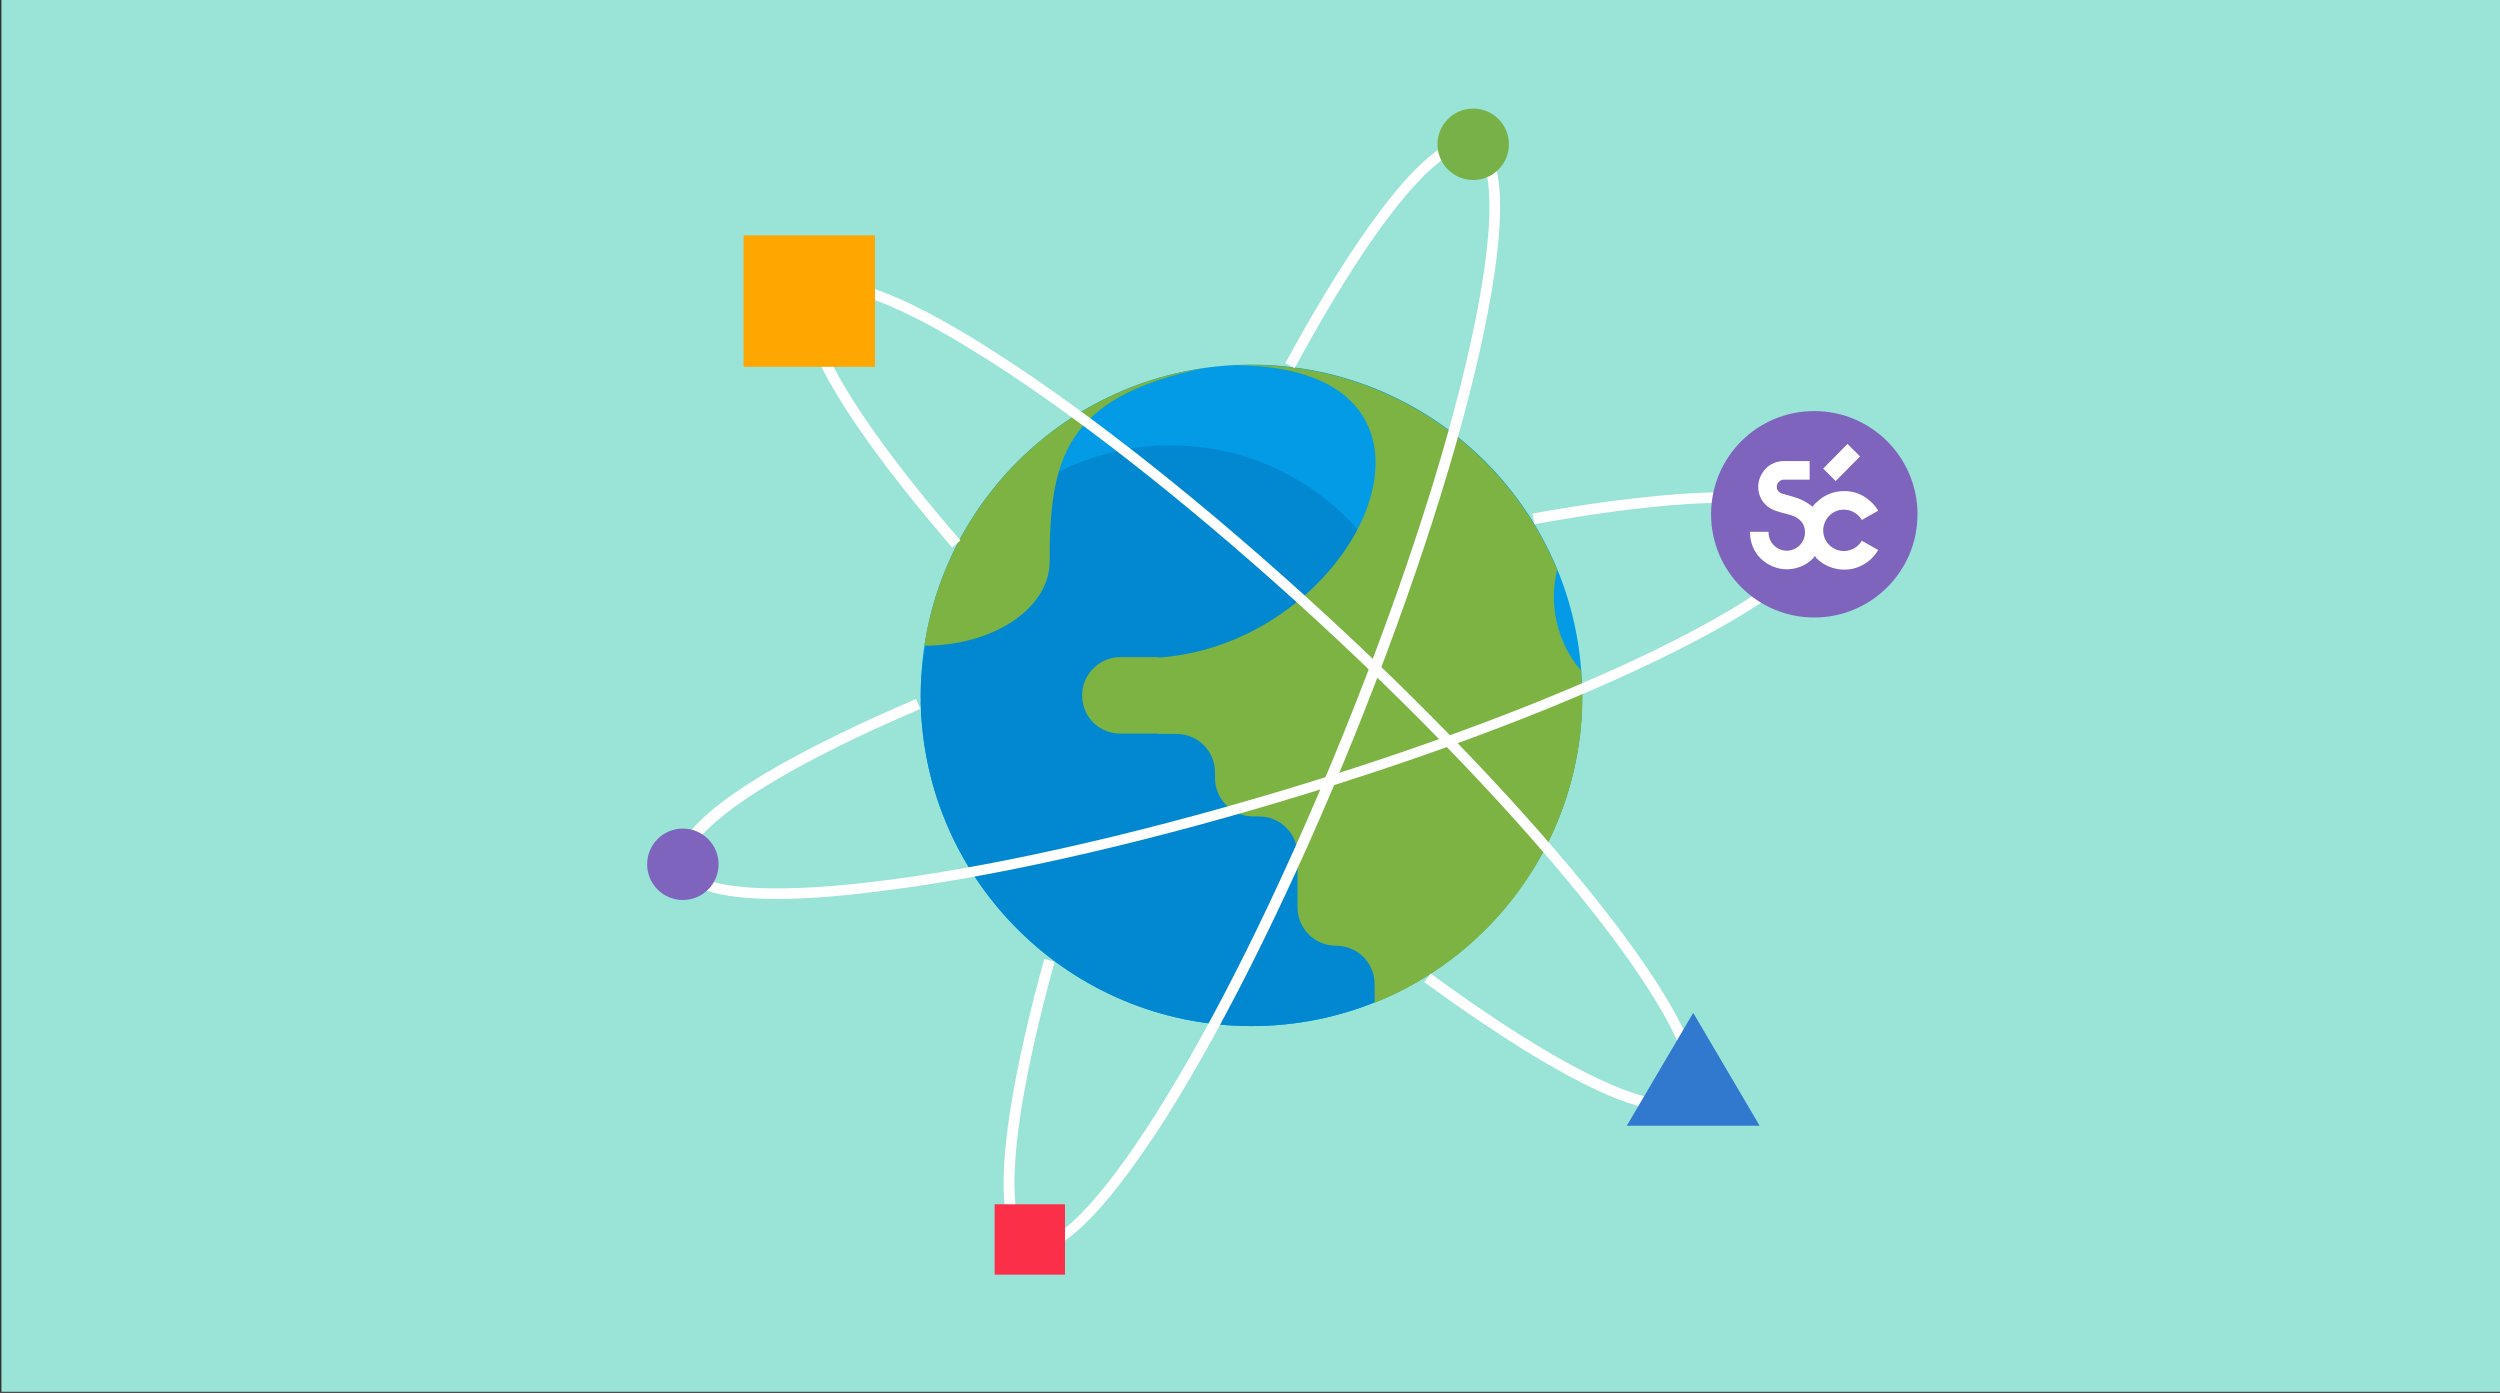 <?xml version="1.0" encoding="UTF-8"?>
<!-- Generator: Adobe Illustrator 21.1.0, SVG Export Plug-In . SVG Version: 6.00 Build 0)  -->
<svg version="1.1" id="Layer_1" xmlns="http://www.w3.org/2000/svg" xmlns:xlink="http://www.w3.org/1999/xlink" x="0px" y="0px" viewBox="0 0 700 390" style="enable-background:new 0 0 700 390;" xml:space="preserve">
<rect x="0" y="0" width="700" height="390" fill="#333333" stroke="none"/>
<style type="text/css">
	.st0{fill-rule:evenodd;clip-rule:evenodd;fill:#99E4D6;}
	.st1{fill:#039BE5;}
	.st2{fill:#0288D1;}
	.st3{fill:#7CB342;}
	.st4{fill:#FFFFFF;}
	.st5{fill-rule:evenodd;clip-rule:evenodd;fill:#7E64BD;}
	.st6{fill-rule:evenodd;clip-rule:evenodd;fill:#FFFFFF;}
	.st7{fill-rule:evenodd;clip-rule:evenodd;fill:#77B148;}
	.st8{fill-rule:evenodd;clip-rule:evenodd;fill:#FFA700;}
	.st9{fill-rule:evenodd;clip-rule:evenodd;fill:#FB3048;}
	.st10{fill-rule:evenodd;clip-rule:evenodd;fill:#3179CF;}
</style>
<g>
	<g>
		<rect x="0.4" y="-0.3" class="st0" width="700" height="390"/>
	</g>
	<g>
		<g>
			<circle class="st1" cx="350.4" cy="194.7" r="92.6"/>
		</g>
		<g>
			<circle class="st2" cx="327.8" cy="194.7" r="70"/>
		</g>
		<g>
			<path class="st3" d="M258.8,180.8c19.4,0,35.1-10.5,35.1-23.6c0-28.6,4.1-46,43.1-54.1C296.8,108.9,264.9,140.6,258.8,180.8     L258.8,180.8z"/>
		</g>
		<g>
			<path class="st3" d="M357.5,194.7c8.3-3.7,17.9-3.7,26.2,0H443l0,0c0-2.3-0.1-4.7-0.3-6.9c-6.8-8-9.1-18.6-6.7-28.3l0,0     c-13.9-33.6-47-57.3-85.6-57.3c-1.6,0-3.2,0-4.7,0.1c72.5,0,33.9,82-25.9,82c-7.4,0-13.8,4.3-16.8,10.5H357.5z"/>
		</g>
		<g>
			<path class="st2" d="M257.8,196.6c1,50.3,42.1,90.7,92.6,90.7c50.5,0,91.6-40.4,92.6-90.7H257.8z"/>
		</g>
		<g>
			<path class="st3" d="M313.7,205.4h10.7v-21.4h-10.7c-5.9,0-10.7,4.8-10.7,10.7v0C303,200.7,307.7,205.4,313.7,205.4z"/>
		</g>
		<g>
			<path class="st3" d="M334.5,186.2l-13.6,6.8l3.5,12.5h5c6,0,10.8,4.8,10.8,10.8v1.5c0,6,4.8,10.8,10.8,10.8h1.5     c6,0,10.8,4.8,10.8,10.8V254c0,6,4.8,10.8,10.8,10.8c6,0,10.8,4.8,10.8,10.8v5.2c34.1-13.6,58.2-47,58.2-86c0-0.9,0-1.9,0-2.8     l0,0L334.5,186.2z"/>
		</g>
	</g>
	<g>
		<path class="st4" d="M217.6,251.7c-14,0-25.6-2.1-27.6-8.7c-4.4-14.5,39.8-35.9,66.5-47.3l1.2,2.8c-51,21.8-66.7,37.2-64.8,43.7    c2,6.5,21,8.3,50.9,4.8c31.5-3.7,72.3-12.8,114.7-25.5c94.3-28.3,153.4-61.2,149.5-74.1c-2-6.5-23.7-10.6-78.4-0.6l-0.5-3    c23.1-4.2,77.3-12.3,81.9,2.7c3.2,10.6-20.7,25.2-41.4,35.6c-28.5,14.4-67.6,29.3-110.2,42.1c-42.6,12.8-83.5,21.9-115.2,25.6    C235.4,250.9,226.1,251.7,217.6,251.7z"/>
	</g>
	<g>
		<path class="st4" d="M290.2,350.5c-0.9,0-1.8-0.2-2.6-0.5c-14.5-5.9-1.5-58.9,4.8-81.5l2.9,0.8c-14.8,53.5-12.8,75.4-6.5,77.9    c12.5,5,50.6-50.8,87.5-142.1c36.9-91.2,48.4-157.9,35.9-163c-6.3-2.6-23.1,11.9-49.7,61l-2.6-1.4c11.2-20.7,38.9-68.3,53.5-62.4    c10.3,4.2,6.7,32,1.9,54.6c-6.6,31.2-19.5,71.1-36.1,112.3c-16.7,41.2-35.2,78.8-52.1,105.8C315.6,330.1,300.5,350.5,290.2,350.5z    "/>
	</g>
	<g>
		<path class="st4" d="M466.4,310.9c-15.9,0-47.9-21.5-67.6-35.9l1.8-2.4c44.9,32.9,66.2,38.7,70.8,33.7c4.6-5-3.5-22.3-21.8-46.3    c-19.3-25.3-47.8-55.7-80.3-85.7c-32.6-30-65.2-56-92-73.1c-25.4-16.3-43.3-23-47.9-17.9c-4.6,5,3,25.8,39.5,68l-2.3,2    c-15.4-17.8-50.1-60.4-39.4-72c7.5-8.2,32.3,5,51.7,17.5c26.9,17.2,59.7,43.3,92.4,73.4c32.7,30.1,61.3,60.7,80.7,86.1    c14,18.4,29.1,42,21.6,50.1C471.9,310.1,469.5,310.9,466.4,310.9z"/>
	</g>
	<g>
		<g>
			<path class="st5" d="M508,115.1c16,0,28.9,13,28.9,28.9c0,16-13,28.9-28.9,28.9c-16,0-28.9-13-28.9-28.9     C479.1,128,492,115.1,508,115.1z"/>
		</g>
		<g>
			<path class="st6" d="M520.8,127.8l-6.8,6.9l-3.5-3.5l6.8-6.9L520.8,127.8z M508.2,155.7c-0.2,0.2-0.4,0.4-0.6,0.7     c-1.9,1.9-4.5,3-7.3,3c-2.7,0-5.3-1.1-7.3-3c-1.9-1.9-3-4.5-3-7.3v-0.2h5.2v0.2c0,1.3,0.5,2.6,1.5,3.6c0.9,0.9,2.2,1.5,3.6,1.5     c1.3,0,2.6-0.5,3.6-1.5c0.9-0.9,1.5-2.2,1.5-3.6c0-2.8-1.8-4.3-4.4-5l-2.3-0.6c-2-0.6-3.5-1.1-4.9-2.8c-1-1.3-1.5-2.8-1.5-4.4     c0-1.9,0.8-3.7,2.1-5.1c1.4-1.4,3.2-2.1,5.1-2.1h7.2v5.2h-7.2c-0.5,0-1,0.2-1.4,0.6c-0.4,0.4-0.6,0.9-0.6,1.4     c0,1.5,1.3,1.9,2.5,2.2l1.8,0.5c2.2,0.6,4.2,1.6,5.7,2.9c0.3-0.4,0.7-0.9,1.1-1.2c2-2,4.7-3.2,7.8-3.2c2,0,3.8,0.5,5.5,1.5l0,0     c1.6,1,3,2.3,4,4l-4.6,2.6c-0.5-0.9-1.2-1.6-2.1-2.1h0c-0.8-0.5-1.8-0.8-2.9-0.8c-1.6,0-3,0.6-4.1,1.7c-1,1-1.7,2.5-1.7,4.1     c0,1.6,0.6,3,1.7,4.1c1,1,2.5,1.7,4.1,1.7c1,0,2-0.3,2.9-0.8c0.9-0.5,1.6-1.2,2.1-2.1l4.6,2.6c-1,1.7-2.4,3.1-4,4     c-1.7,1-3.5,1.5-5.5,1.5c-3,0-5.8-1.2-7.8-3.2C508.5,156,508.3,155.8,508.2,155.7"/>
		</g>
	</g>
	<g>
		<circle class="st7" cx="412.5" cy="40.4" r="10"/>
	</g>
	<g>
		<circle class="st5" cx="191.2" cy="242" r="10"/>
	</g>
	<g>
		<rect x="208.2" y="65.9" class="st8" width="36.8" height="36.8"/>
	</g>
	<g>
		<rect x="278.5" y="337.2" class="st9" width="19.7" height="19.7"/>
	</g>
	<g>
		<polygon class="st10" points="474.1,283.6 455.5,315.2 492.7,315.2   "/>
	</g>
</g>
</svg>